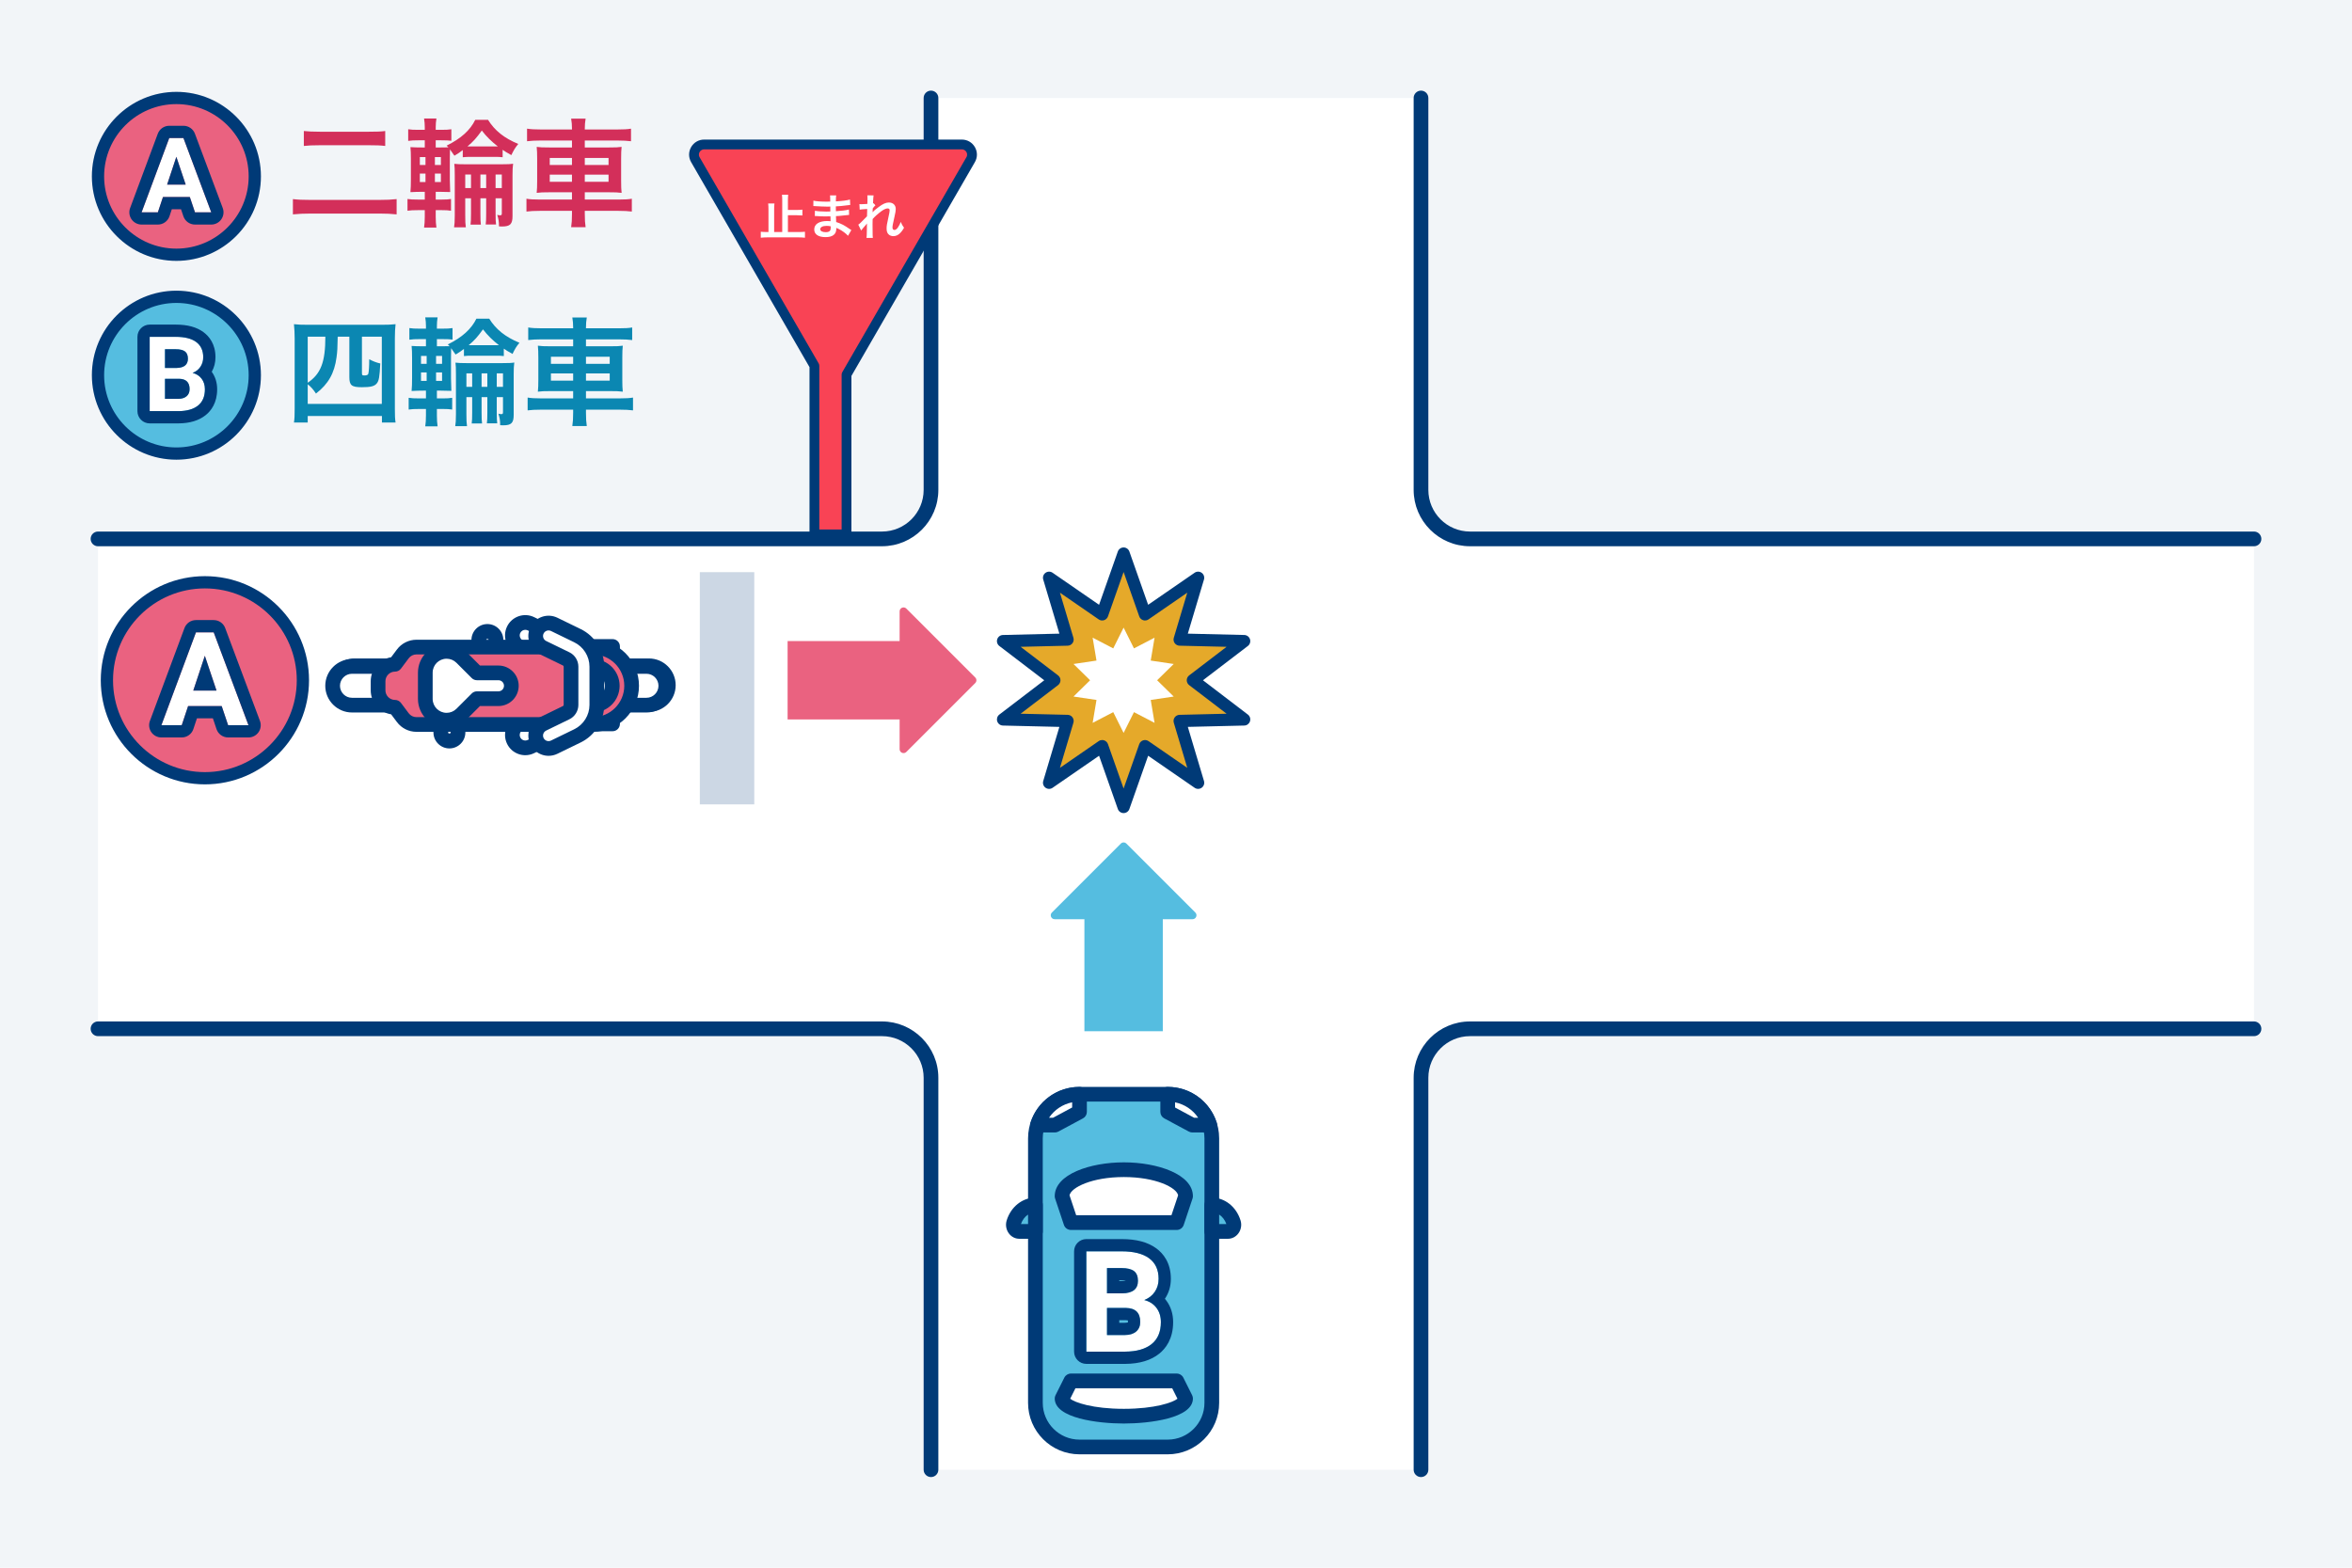 <?xml version="1.0" encoding="UTF-8"?><svg id="_レイヤー_2" xmlns="http://www.w3.org/2000/svg" width="480" height="320" viewBox="0 0 480 320"><defs><style>.cls-1{fill:#55bde0;}.cls-1,.cls-2,.cls-3,.cls-4,.cls-5,.cls-6,.cls-7,.cls-8,.cls-9,.cls-10{stroke-width:0px;}.cls-2{fill:#ccd7e4;}.cls-3{fill:#e5a92a;}.cls-4{fill:#d32f5a;}.cls-5{fill:#ea6280;}.cls-6{fill:#003a77;}.cls-7{fill:#0b87b2;}.cls-8{fill:#fff;}.cls-9{fill:#f2f5f8;}.cls-10{fill:#f94355;}</style></defs><g id="img"><rect class="cls-9" width="480" height="320"/><path class="cls-8" d="m460,110h-160c-5.523,0-10-4.477-10-10V20h-100v80c0,5.523-4.477,10-10,10H20v100h160c5.523,0,10,4.477,10,10v80h100v-80c0-5.523,4.477-10,10-10h160v-100Z"/><path class="cls-6" d="m460,111.5h-160c-6.341,0-11.5-5.159-11.5-11.5V20c0-.828.671-1.5,1.5-1.5s1.5.672,1.5,1.5v80c0,4.687,3.813,8.5,8.5,8.5h160c.828,0,1.5.672,1.5,1.5s-.672,1.5-1.5,1.5Z"/><path class="cls-6" d="m290,301.5c-.829,0-1.5-.672-1.5-1.5v-80c0-6.341,5.159-11.5,11.5-11.5h160c.828,0,1.5.672,1.5,1.5s-.672,1.5-1.5,1.5h-160c-4.687,0-8.5,3.813-8.5,8.5v80c0,.828-.671,1.5-1.5,1.5Z"/><path class="cls-6" d="m190,301.5c-.829,0-1.5-.672-1.5-1.5v-80c0-4.687-3.813-8.5-8.5-8.5H20c-.829,0-1.5-.672-1.5-1.5s.671-1.5,1.5-1.5h160c6.341,0,11.5,5.159,11.5,11.5v80c0,.828-.671,1.5-1.5,1.5Z"/><path class="cls-6" d="m180,111.5H20c-.829,0-1.5-.672-1.5-1.5s.671-1.5,1.5-1.5h160c4.687,0,8.5-3.813,8.5-8.5V20c0-.828.671-1.5,1.5-1.5s1.5.672,1.5,1.5v80c0,6.341-5.159,11.5-11.5,11.5Z"/><rect class="cls-1" x="211.308" y="223.36" width="36" height="72" rx="9" ry="9"/><path class="cls-6" d="m238.308,296.86h-18c-5.79,0-10.5-4.71-10.5-10.5v-54c0-5.79,4.71-10.5,10.5-10.5h18c5.79,0,10.5,4.71,10.5,10.5v54c0,5.79-4.71,10.5-10.5,10.5Zm-18-72c-4.136,0-7.5,3.364-7.5,7.5v54c0,4.136,3.364,7.5,7.5,7.5h18c4.136,0,7.5-3.364,7.5-7.5v-54c0-4.136-3.364-7.5-7.5-7.5h-18Z"/><path class="cls-1" d="m211.308,251.36h-3.296c-.81,0-1.408-.917-1.139-1.795.644-2.1,2.386-3.605,4.435-3.605v5.4Z"/><path class="cls-6" d="m211.308,252.86h-3.295c-.836,0-1.611-.401-2.128-1.101-.555-.75-.721-1.735-.445-2.635.855-2.79,3.214-4.665,5.869-4.665.829,0,1.5.672,1.5,1.5v5.4c0,.828-.671,1.5-1.5,1.5Zm-2.953-3h1.453v-1.939c-.641.417-1.163,1.096-1.453,1.939Z"/><path class="cls-1" d="m247.308,251.36h3.296c.81,0,1.408-.917,1.139-1.795-.644-2.1-2.386-3.605-4.435-3.605v5.4Z"/><path class="cls-6" d="m250.603,252.86h-3.295c-.829,0-1.5-.672-1.5-1.5v-5.4c0-.828.671-1.5,1.5-1.5,2.655,0,5.013,1.875,5.869,4.666.276.898.11,1.884-.445,2.634-.517.699-1.292,1.101-2.128,1.101Zm-1.795-3h1.473c-.295-.841-.824-1.523-1.473-1.942v1.942Z"/><path class="cls-8" d="m241.951,244.17c0-2.988-5.641-5.409-12.6-5.409s-12.6,2.422-12.6,5.409l1.8,5.391h21.6l1.8-5.391Z"/><path class="cls-6" d="m240.151,251.061h-21.6c-.646,0-1.218-.413-1.423-1.025l-1.8-5.391c-.051-.152-.077-.313-.077-.475,0-4.488,7.265-6.91,14.1-6.91s14.1,2.422,14.1,6.91c0,.161-.026.322-.077.476l-1.8,5.391c-.205.611-.777,1.024-1.423,1.024Zm-20.52-3h19.439l1.362-4.077c-.317-1.582-4.565-3.724-11.081-3.724s-10.765,2.142-11.081,3.724l1.361,4.077Zm22.32-3.891h.01-.01Z"/><path class="cls-8" d="m216.751,285.468c0,1.992,5.641,3.606,12.6,3.606s12.6-1.615,12.6-3.606l-1.8-3.594h-21.6l-1.8,3.594Z"/><path class="cls-6" d="m229.352,290.574c-5.237,0-14.1-1.075-14.1-5.106,0-.233.054-.463.159-.672l1.8-3.594c.254-.508.773-.828,1.341-.828h21.6c.568,0,1.087.32,1.341.828l1.8,3.594c.104.209.159.438.159.672,0,4.031-8.863,5.106-14.1,5.106Zm-10.945-5.061c.898.741,4.566,2.061,10.945,2.061s10.047-1.319,10.945-2.061l-1.072-2.14h-19.748l-1.071,2.14Z"/><path class="cls-8" d="m246.894,229.66c-1.147-3.651-4.557-6.3-8.587-6.3v3.6l5.025,2.7h3.562Z"/><path class="cls-6" d="m246.895,231.16h-3.562c-.248,0-.492-.062-.71-.179l-5.025-2.7c-.486-.262-.79-.769-.79-1.321v-3.6c0-.828.671-1.5,1.5-1.5,4.611,0,8.637,2.954,10.018,7.351.143.455.061.952-.222,1.337-.282.385-.731.612-1.209.612Zm-3.185-3h.818c-1.092-1.625-2.782-2.761-4.721-3.151v1.055l3.902,2.097Z"/><path class="cls-8" d="m211.721,229.66c1.147-3.651,4.557-6.3,8.587-6.3v3.6s-5.025,2.7-5.025,2.7h-3.562Z"/><path class="cls-6" d="m215.283,231.16h-3.562c-.478,0-.927-.228-1.209-.612-.283-.385-.365-.882-.222-1.337,1.381-4.396,5.407-7.351,10.018-7.351.829,0,1.5.672,1.5,1.5v3.6c0,.553-.304,1.06-.79,1.321l-5.025,2.7c-.218.117-.462.179-.71.179Zm-1.196-3h.818l3.902-2.097v-1.055c-1.939.391-3.629,1.526-4.721,3.151Z"/><path class="cls-8" d="m221.7,275.897v-20.475h7.172c2.484,0,4.369.476,5.653,1.427,1.284.952,1.927,2.347,1.927,4.184,0,1.004-.258,1.887-.773,2.651-.516.765-1.233,1.325-2.152,1.68,1.05.263,1.877.793,2.482,1.589.605.797.907,1.772.907,2.925,0,1.969-.628,3.459-1.884,4.472-1.256,1.012-3.047,1.528-5.372,1.547h-7.959Zm4.219-11.897h3.122c2.128-.037,3.192-.886,3.192-2.545,0-.928-.27-1.596-.809-2.004-.539-.408-1.39-.612-2.552-.612h-2.953v5.161Zm0,2.981v5.527h3.614c.994,0,1.769-.236,2.327-.71.558-.473.837-1.127.837-1.962,0-1.875-.97-2.827-2.911-2.855h-3.867Z"/><path class="cls-6" d="m228.872,255.422c2.484,0,4.369.477,5.653,1.427,1.284.952,1.927,2.347,1.927,4.184,0,1.004-.258,1.887-.773,2.651-.516.765-1.233,1.325-2.152,1.681,1.05.263,1.877.792,2.482,1.589.605.797.907,1.772.907,2.925,0,1.969-.628,3.459-1.884,4.472-1.256,1.013-3.047,1.528-5.372,1.547h-7.959v-20.475h7.172m-2.953,8.578h3.122c2.128-.037,3.192-.886,3.192-2.545,0-.928-.27-1.596-.809-2.004-.539-.408-1.39-.611-2.552-.611h-2.953v5.161m0,8.508h3.614c.994,0,1.769-.236,2.327-.71.558-.473.837-1.127.837-1.962,0-1.875-.97-2.827-2.911-2.854h-3.867v5.526m2.953-19.586h-7.172c-1.381,0-2.5,1.119-2.5,2.5v20.475c0,1.381,1.119,2.5,2.5,2.5h7.959c2.912-.023,5.24-.73,6.941-2.101,1.285-1.036,2.815-2.99,2.815-6.418,0-1.706-.476-3.198-1.415-4.436-.087-.114-.176-.225-.269-.333.006-.009.013-.019.019-.028.797-1.181,1.201-2.543,1.201-4.049,0-3.317-1.597-5.198-2.938-6.192-1.745-1.292-4.081-1.919-7.142-1.919h0Zm-.453,8.417h.453c.416,0,.691.035.86.069 0.0.004 0.0.008 0.0.012-.138.035-.371.073-.735.08h-.579v-.161h0Zm0,8.142h1.367c.182.003.308.021.389.04.011.069.022.171.022.315,0,.033-.001.06-.003.081-.089.036-.295.091-.661.091h-1.114v-.526h0Z"/><rect class="cls-2" x="124.677" y="134.936" width="47.405" height="11.111" transform="translate(288.87 -7.888) rotate(90)"/><circle class="cls-5" cx="36" cy="36" r="16"/><path class="cls-6" d="m36,53.25c-9.511,0-17.25-7.738-17.25-17.25s7.738-17.25,17.25-17.25c9.512,0,17.25,7.738,17.25,17.25s-7.738,17.25-17.25,17.25Zm0-32c-8.133,0-14.75,6.617-14.75,14.75s6.617,14.75,14.75,14.75c8.133,0,14.75-6.617,14.75-14.75s-6.617-14.75-14.75-14.75Z"/><path class="cls-8" d="m38.739,40.213h-5.479l-1.042,3.125h-3.323l5.646-15.167h2.896l5.677,15.167h-3.323l-1.052-3.125Zm-4.635-2.531h3.792l-1.906-5.677-1.885,5.677Z"/><path class="cls-6" d="m37.437,28.172l5.677,15.166h-3.323l-1.052-3.125h-5.479l-1.042,3.125h-3.323l5.646-15.166h2.896m-3.333,9.51h3.792l-1.906-5.677-1.885,5.677m3.333-12.01h-2.896c-1.044,0-1.979.649-2.343,1.628l-5.646,15.166c-.286.768-.177,1.626.29,2.298.467.673,1.234,1.074,2.053,1.074h3.323c1.076,0,2.031-.688,2.372-1.709l.472-1.416h1.881l.479,1.423c.342,1.017,1.296,1.702,2.369,1.702h3.323c.82,0,1.587-.402,2.054-1.075.467-.674.574-1.534.287-2.301l-5.677-15.166c-.366-.977-1.299-1.624-2.341-1.624h0Z"/><circle class="cls-1" cx="36" cy="76.584" r="16"/><path class="cls-6" d="m36,93.833c-9.512,0-17.25-7.738-17.25-17.249,0-9.512,7.738-17.25,17.25-17.25,9.511,0,17.25,7.738,17.25,17.25,0,9.511-7.738,17.249-17.25,17.249Zm0-31.999c-8.133,0-14.75,6.617-14.75,14.75s6.617,14.749,14.75,14.749c8.133,0,14.75-6.616,14.75-14.749s-6.617-14.75-14.75-14.75Z"/><path class="cls-8" d="m30.546,83.922v-15.167h5.312c1.84,0,3.236.353,4.187,1.057.951.705,1.427,1.738,1.427,3.099,0,.743-.191,1.398-.573,1.964-.382.566-.913.981-1.594,1.245.778.195,1.391.587,1.839,1.177.448.59.672,1.312.672,2.167,0,1.458-.465,2.562-1.396,3.312-.931.75-2.257,1.132-3.979,1.146h-5.896Zm3.125-8.812h2.312c1.576-.027,2.365-.656,2.365-1.885,0-.687-.2-1.182-.599-1.484-.399-.302-1.03-.453-1.891-.453h-2.187v3.823Zm0,2.208v4.094h2.677c.736,0,1.311-.175,1.724-.526.413-.35.62-.835.62-1.453,0-1.389-.719-2.094-2.156-2.115h-2.865Z"/><path class="cls-6" d="m35.859,68.756c1.84,0,3.236.353,4.187,1.057.951.705,1.427,1.738,1.427,3.099,0,.744-.191,1.398-.573,1.964-.382.566-.913.981-1.594,1.245.778.195,1.391.587,1.839,1.177.448.59.672,1.312.672,2.167,0,1.458-.465,2.562-1.396,3.312-.931.75-2.257,1.132-3.979,1.146h-5.896v-15.166h5.312m-2.187,6.354h2.312c1.576-.027,2.365-.656,2.365-1.886,0-.688-.2-1.182-.599-1.484-.399-.302-1.03-.453-1.891-.453h-2.187v3.823m0,6.302h2.677c.736,0,1.311-.175,1.724-.526.413-.35.62-.834.62-1.453,0-1.389-.719-2.094-2.156-2.115h-2.865v4.094m2.187-15.156h-5.312c-1.381,0-2.5,1.119-2.5,2.5v15.166c0,1.381,1.119,2.5,2.5,2.5h5.896c2.311-.018,4.171-.59,5.548-1.699,1.062-.856,2.327-2.463,2.327-5.259,0-1.362-.372-2.564-1.105-3.576.505-.89.761-1.889.761-2.976,0-2.727-1.326-4.282-2.438-5.107-1.408-1.042-3.264-1.549-5.676-1.549h0Zm.833,13.579s0,0,0,0h0Z"/><path class="cls-4" d="m80.946,43.76c-1.08-.119-2.16-.168-3.48-.168h-14.065c-1.344,0-2.496.049-3.625.168v-3.121c1.008.121,1.848.168,3.552.168h14.065c1.608,0,2.424-.047,3.552-.168v3.121Zm-18.938-17.018c.936.096,1.8.145,3.264.145h10.009c1.656,0,2.4-.025,3.336-.145v3.049c-1.032-.121-1.776-.145-3.312-.145h-9.985c-1.608,0-2.472.049-3.312.145v-3.049Z"/><path class="cls-4" d="m86.69,25.949c0-.6-.048-1.15-.144-1.752h2.52c-.096.576-.144,1.129-.144,1.752v.553h1.08c1.08,0,1.464-.023,2.112-.119v2.352c-.624-.072-.984-.096-2.112-.096h-1.08v1.463h.816c1.056,0,1.392,0,1.776-.023-.12-.145-.192-.191-.36-.359,2.928-1.439,4.8-3.145,5.833-5.256h2.616c1.368,2.207,3.312,3.744,6.168,4.92-.648.768-.96,1.32-1.416,2.279-1.008-.576-1.272-.719-1.776-1.08v1.512c-.6-.07-.864-.07-1.848-.07h-4.417c-.96,0-1.272,0-1.872.07v-1.463c-.624.48-.888.672-1.704,1.152-.288-.408-.288-.432-.912-1.297v.385c0,.119,0,.6-.024,1.463v4.32c.024,1.416.048,2.258.072,2.545-.336-.023-1.392-.049-2.232-.049h-.72v1.586h1.248c.84,0,1.32-.025,1.872-.121v2.4c-.552-.096-1.08-.119-1.896-.119h-1.224v1.367c0,.889.048,1.512.144,2.184h-2.52c.096-.672.144-1.295.144-2.279v-1.271h-1.393c-1.008,0-1.464.023-2.136.119v-2.4c.648.096,1.08.121,2.136.121h1.393v-1.586h-.408c-1.08,0-1.584.025-2.521.072.072-.768.096-1.559.096-2.711v-3.984c0-1.152-.024-1.801-.096-2.496.744.047,1.272.07,2.521.07h.408v-1.463h-1.272c-.984,0-1.44.023-2.112.119v-2.375c.624.096,1.056.119,2.112.119h1.272v-.553Zm-1.008,6.121v1.609h1.152v-1.609h-1.152Zm0,3.361v1.727h1.152v-1.727h-1.152Zm4.296-1.752v-1.609h-1.224v1.609h1.224Zm0,3.479v-1.727h-1.224v1.727h1.224Zm4.968,3.312v3.506c0,1.176.024,1.799.12,2.424h-2.4c.096-.553.144-1.201.144-2.424v-8.137c0-1.297-.024-1.801-.096-2.4.552.072,1.224.096,2.256.096h7.345c1.224,0,1.848-.023,2.4-.121-.096.77-.12,1.273-.12,2.377v8.305c0,1.656-.48,2.137-2.16,2.137-.144,0-.264,0-.6-.025,0-.982-.096-1.535-.36-2.352.24.072.456.096.6.096.264,0,.336-.096.336-.408v-3.072h-1.272v3.098c0,1.32.024,1.656.096,2.256h-2.112c.072-.625.096-.984.096-2.256v-3.098h-1.176v3.121c0,1.297.024,1.656.096,2.256h-2.112c.072-.576.096-1.008.096-2.232v-3.145h-1.176Zm1.176-4.848h-1.176v2.76h1.176v-2.76Zm4.608-5.736h.864c-1.272-.984-2.353-2.041-3.265-3.24-1.152,1.584-1.704,2.207-2.928,3.24h5.329Zm-1.512,8.496v-2.76h-1.176v2.76h1.176Zm3.192,0v-2.76h-1.272v2.76h1.272Z"/><path class="cls-4" d="m116.729,26.287c0-.793-.048-1.346-.168-2.064h2.952c-.12.719-.168,1.271-.168,2.064v.143h6.648c1.344,0,2.112-.047,2.784-.168v2.568c-.792-.096-1.632-.145-2.712-.145h-6.721v1.416h4.848c1.44,0,1.992-.023,2.665-.119-.072.793-.096,1.176-.096,2.449v4.488c0,1.271.024,1.656.096,2.447-.72-.096-1.272-.119-2.688-.119h-4.824v1.488h6.84c1.344,0,2.088-.049,2.76-.168v2.615c-.768-.096-1.536-.145-2.808-.145h-6.792v.625c0,1.225.048,1.92.168,2.711h-2.952c.12-.863.168-1.486.168-2.711v-.625h-6.48c-1.249,0-2.088.049-2.809.145v-2.615c.696.119,1.464.168,2.76.168h6.529v-1.488h-4.488c-1.393,0-2.017.023-2.712.119.072-.791.096-1.271.096-2.447v-4.465c0-1.176-.024-1.68-.096-2.473.672.096,1.224.119,2.64.119h4.561v-1.416h-6.457c-1.056,0-1.92.049-2.712.145v-2.568c.72.121,1.584.168,2.784.168h6.385v-.143Zm-4.537,5.951v1.441h4.537v-1.441h-4.537Zm0,3.408v1.465h4.537v-1.465h-4.537Zm12.001-1.967v-1.441h-4.848v1.441h4.848Zm0,3.432v-1.465h-4.848v1.465h4.848Z"/><path class="cls-7" d="m60.136,69.078c0-.912-.048-2.039-.144-2.904.816.096,1.536.121,2.832.121h15.073c1.176,0,1.944-.025,2.833-.121-.096.865-.144,1.68-.144,2.881v14.426c0,1.391.024,2.016.144,2.76h-2.785v-1.32h-15.145v1.32h-2.808c.12-.768.144-1.416.144-2.809v-14.354Zm2.664,13.369h15.121v-13.729h-4.056v7.369c0,.504.048.551.552.551.408,0,.672-.119.744-.336.12-.385.192-1.535.192-2.977.792.432,1.488.697,2.256.865-.144,2.76-.264,3.527-.72,4.08-.48.576-1.248.768-3.048.768-2.088,0-2.544-.385-2.544-2.064v-8.256h-2.376c-.048,2.447-.072,2.951-.24,4.225-.432,3.24-1.68,5.447-4.2,7.393-.504-.793-1.056-1.416-1.68-1.896v4.008Zm0-4.32c2.688-1.824,3.6-4.225,3.6-9.408h-3.6v9.408Z"/><path class="cls-7" d="m86.93,66.533c0-.6-.048-1.15-.144-1.752h2.52c-.096.576-.144,1.129-.144,1.752v.553h1.08c1.08,0,1.464-.023,2.112-.119v2.352c-.624-.072-.984-.096-2.112-.096h-1.08v1.463h.816c1.056,0,1.392,0,1.776-.023-.12-.145-.192-.191-.36-.359,2.928-1.439,4.8-3.145,5.833-5.256h2.616c1.368,2.207,3.312,3.744,6.168,4.92-.648.768-.96,1.32-1.416,2.279-1.008-.576-1.272-.719-1.776-1.08v1.512c-.6-.07-.864-.07-1.848-.07h-4.417c-.96,0-1.272,0-1.872.07v-1.463c-.624.48-.888.672-1.704,1.152-.288-.408-.288-.432-.912-1.297v.385c0,.119,0,.6-.024,1.463v4.32c.024,1.416.048,2.258.072,2.545-.336-.023-1.392-.049-2.232-.049h-.72v1.586h1.248c.84,0,1.32-.025,1.872-.121v2.4c-.552-.096-1.08-.119-1.896-.119h-1.224v1.367c0,.889.048,1.512.144,2.184h-2.52c.096-.672.144-1.295.144-2.279v-1.271h-1.393c-1.008,0-1.464.023-2.136.119v-2.4c.648.096,1.08.121,2.136.121h1.393v-1.586h-.408c-1.08,0-1.584.025-2.521.072.072-.768.096-1.559.096-2.711v-3.984c0-1.152-.024-1.801-.096-2.496.744.047,1.272.07,2.521.07h.408v-1.463h-1.272c-.984,0-1.44.023-2.112.119v-2.375c.624.096,1.056.119,2.112.119h1.272v-.553Zm-1.008,6.121v1.609h1.152v-1.609h-1.152Zm0,3.361v1.727h1.152v-1.727h-1.152Zm4.296-1.752v-1.609h-1.224v1.609h1.224Zm0,3.479v-1.727h-1.224v1.727h1.224Zm4.968,3.312v3.506c0,1.176.024,1.799.12,2.424h-2.4c.096-.553.144-1.201.144-2.424v-8.137c0-1.297-.024-1.801-.096-2.4.552.072,1.224.096,2.256.096h7.345c1.224,0,1.848-.023,2.4-.121-.096.77-.12,1.273-.12,2.377v8.305c0,1.656-.48,2.137-2.16,2.137-.144,0-.264,0-.6-.025,0-.982-.096-1.535-.36-2.352.24.072.456.096.6.096.264,0,.336-.096.336-.408v-3.072h-1.272v3.098c0,1.32.024,1.656.096,2.256h-2.112c.072-.625.096-.984.096-2.256v-3.098h-1.176v3.121c0,1.297.024,1.656.096,2.256h-2.112c.072-.576.096-1.008.096-2.232v-3.145h-1.176Zm1.176-4.848h-1.176v2.76h1.176v-2.76Zm4.608-5.736h.864c-1.272-.984-2.353-2.041-3.265-3.24-1.152,1.584-1.704,2.207-2.928,3.24h5.329Zm-1.512,8.496v-2.76h-1.176v2.76h1.176Zm3.192,0v-2.76h-1.272v2.76h1.272Z"/><path class="cls-7" d="m116.969,66.871c0-.793-.048-1.346-.168-2.064h2.952c-.12.719-.168,1.271-.168,2.064v.143h6.648c1.344,0,2.112-.047,2.784-.168v2.568c-.792-.096-1.632-.145-2.712-.145h-6.721v1.416h4.848c1.44,0,1.992-.023,2.665-.119-.072.793-.096,1.176-.096,2.449v4.488c0,1.271.024,1.656.096,2.447-.72-.096-1.272-.119-2.688-.119h-4.824v1.488h6.84c1.344,0,2.088-.049,2.76-.168v2.615c-.768-.096-1.536-.145-2.808-.145h-6.792v.625c0,1.225.048,1.92.168,2.711h-2.952c.12-.863.168-1.486.168-2.711v-.625h-6.48c-1.249,0-2.088.049-2.809.145v-2.615c.696.119,1.464.168,2.76.168h6.529v-1.488h-4.488c-1.393,0-2.017.023-2.712.119.072-.791.096-1.271.096-2.447v-4.465c0-1.176-.024-1.68-.096-2.473.672.096,1.224.119,2.64.119h4.561v-1.416h-6.457c-1.056,0-1.92.049-2.712.145v-2.568c.72.121,1.584.168,2.784.168h6.385v-.143Zm-4.537,5.951v1.441h4.537v-1.441h-4.537Zm0,3.408v1.465h4.537v-1.465h-4.537Zm12.001-1.967v-1.441h-4.848v1.441h4.848Zm0,3.432v-1.465h-4.848v1.465h4.848Z"/><path class="cls-1" d="m221.308,187.63v22.861s16,0,16,0v-22.861s6.069,0,6.069,0c.713,0,1.07-.862.566-1.366l-14.069-14.069c-.312-.312-.819-.312-1.131,0l-14.069,14.069c-.504.504-.147,1.366.566,1.366h6.069Z"/><path class="cls-5" d="m183.596,130.857h-22.861s0,16,0,16h22.861s0,6.069,0,6.069c0,.713.862,1.07,1.366.566l14.069-14.069c.312-.312.312-.819,0-1.131l-14.069-14.069c-.504-.504-1.366-.147-1.366.566v6.069Z"/><polygon class="cls-3" points="215.17 138.857 204.706 146.85 217.866 147.163 214.102 159.779 224.936 152.307 229.308 164.719 233.679 152.307 244.514 159.778 240.749 147.163 253.91 146.849 243.445 138.857 253.91 130.863 240.749 130.55 244.514 117.935 233.679 125.406 229.308 112.994 224.936 125.406 214.101 117.935 217.866 130.55 204.705 130.864 215.17 138.857"/><path class="cls-6" d="m229.308,165.969h0c-.53,0-1.003-.335-1.179-.835l-3.829-10.87-9.489,6.544c-.436.302-1.015.294-1.444-.019-.429-.312-.615-.86-.463-1.368l3.297-11.047-11.525-.274c-.53-.013-.995-.359-1.159-.863-.164-.505.009-1.058.43-1.38l9.164-7-9.164-6.999c-.421-.321-.594-.875-.43-1.38.164-.504.629-.851,1.159-.863l11.524-.275-3.297-11.047c-.152-.508.034-1.057.463-1.368.429-.311,1.008-.318,1.444-.019l9.489,6.544,3.829-10.87c.176-.5.649-.835,1.179-.835h0c.53,0,1.003.335,1.179.835l3.829,10.87,9.489-6.544c.437-.3,1.016-.292,1.444.019.429.312.615.86.463,1.368l-3.297,11.047,11.525.274c.53.013.995.359,1.159.863.164.505-.009,1.058-.43,1.38l-9.165,7,9.165,7c.421.322.594.875.43,1.38-.164.504-.629.851-1.159.863l-11.524.274,3.297,11.047c.152.508-.034,1.057-.463,1.368-.428.312-1.007.32-1.444.019l-9.489-6.544-3.829,10.87c-.176.5-.649.835-1.179.835Zm-4.372-14.912c.13,0,.26.021.386.062.371.12.664.406.793.773l3.192,9.064,3.193-9.064c.129-.367.423-.653.793-.773.368-.12.775-.062,1.096.159l7.912,5.456-2.75-9.213c-.111-.373-.042-.777.187-1.093.229-.314.592-.505.981-.515l9.606-.229-7.639-5.835c-.31-.236-.491-.604-.491-.993s.182-.757.491-.993l7.639-5.835-9.606-.229c-.39-.01-.752-.2-.981-.515-.229-.315-.298-.72-.187-1.093l2.75-9.213-7.912,5.456c-.319.223-.726.282-1.096.159-.371-.12-.664-.406-.793-.773l-3.192-9.064-3.193,9.064c-.129.367-.423.653-.793.773-.369.12-.776.062-1.096-.159l-7.912-5.456,2.75,9.213c.111.373.042.777-.187,1.092-.229.315-.592.506-.981.516l-9.606.229,7.639,5.834c.31.236.491.604.491.993s-.182.757-.491.993l-7.639,5.835,9.606.229c.39.01.752.2.981.515.229.315.298.72.187,1.093l-2.75,9.213,7.912-5.456c.211-.146.459-.221.709-.221Z"/><polygon class="cls-8" points="222.468 138.857 219.083 142.179 223.773 142.876 222.989 147.552 227.193 145.364 229.308 149.605 231.422 145.364 235.627 147.552 234.843 142.876 239.532 142.179 236.147 138.857 239.532 135.535 234.842 134.837 235.627 130.162 231.422 132.35 229.308 128.109 227.193 132.35 222.988 130.162 223.773 134.837 219.083 135.535 222.468 138.857"/><circle class="cls-5" cx="41.817" cy="138.857" r="20"/><path class="cls-6" d="m41.817,160.106c-11.717,0-21.25-9.532-21.25-21.25s9.533-21.25,21.25-21.25,21.25,9.532,21.25,21.25-9.533,21.25-21.25,21.25Zm0-40c-10.339,0-18.75,8.411-18.75,18.75s8.411,18.75,18.75,18.75,18.75-8.411,18.75-18.75-8.411-18.75-18.75-18.75Z"/><path class="cls-8" d="m45.241,144.124h-6.849l-1.302,3.906h-4.154l7.057-18.958h3.62l7.096,18.958h-4.154l-1.315-3.906Zm-5.794-3.164h4.74l-2.383-7.096-2.357,7.096Z"/><path class="cls-6" d="m43.614,129.072l7.096,18.958h-4.154l-1.315-3.906h-6.849l-1.302,3.906h-4.154l7.057-18.958h3.62m-4.167,11.888h4.74l-2.383-7.096-2.357,7.096m4.167-14.388h-3.62c-1.044,0-1.979.649-2.343,1.628l-7.057,18.958c-.286.767-.177,1.626.29,2.298.467.673,1.234,1.074,2.053,1.074h4.154c1.076,0,2.031-.688,2.372-1.709l.732-2.197h3.251l.742,2.204c.342,1.017,1.296,1.702,2.369,1.702h4.154c.82,0,1.587-.402,2.054-1.075.467-.674.574-1.534.287-2.301l-7.096-18.958c-.366-.977-1.299-1.624-2.341-1.624h0Z"/><path class="cls-8" d="m129.37,132.834h0c2.18,0,3.95,1.77,3.95,3.95v10.096h-7.901v-10.096c0-2.18,1.77-3.95,3.95-3.95Z" transform="translate(269.227 10.487) rotate(90)"/><path class="cls-6" d="m132.442,145.307h-10.096c-.829,0-1.5-.672-1.5-1.5v-7.9c0-.828.671-1.5,1.5-1.5h10.096c3.005,0,5.451,2.445,5.451,5.45s-2.445,5.45-5.451,5.45Zm-8.596-3h8.596c1.351,0,2.451-1.1,2.451-2.45s-1.1-2.45-2.451-2.45h-8.596v4.9Z"/><path class="cls-8" d="m75.416,132.834h0c2.18,0,3.95,1.77,3.95,3.95v10.096h-7.901v-10.096c0-2.18,1.77-3.95,3.95-3.95Z" transform="translate(-64.441 215.273) rotate(-90)"/><path class="cls-6" d="m82.439,145.307h-10.096c-3.005,0-5.45-2.445-5.45-5.45s2.445-5.45,5.45-5.45h10.096c.829,0,1.5.672,1.5,1.5v7.9c0,.828-.671,1.5-1.5,1.5Zm-10.096-7.9c-1.351,0-2.45,1.1-2.45,2.45s1.099,2.45,2.45,2.45h8.596v-4.9h-8.596Z"/><rect class="cls-5" x="99.13" y="114.006" width="8.779" height="51.701" rx="4.389" ry="4.389" transform="translate(243.376 36.337) rotate(90)"/><path class="cls-6" d="m124.98,145.746h-42.922c-3.247,0-5.889-2.642-5.889-5.89s2.642-5.89,5.889-5.89h42.922c3.248,0,5.89,2.642,5.89,5.89s-2.642,5.89-5.89,5.89Zm-42.922-8.779c-1.593,0-2.889,1.296-2.889,2.89s1.296,2.89,2.889,2.89h42.922c1.593,0,2.89-1.296,2.89-2.89s-1.296-2.89-2.89-2.89h-42.922Z"/><path class="cls-8" d="m97.713,130.639h5.267v3.512h-5.267c-.969,0-1.756-.787-1.756-1.756h0c0-.969.787-1.756,1.756-1.756Z" transform="translate(231.864 32.925) rotate(90)"/><path class="cls-6" d="m101.225,137.406h-3.512c-.829,0-1.5-.672-1.5-1.5v-5.268c0-1.795,1.46-3.256,3.256-3.256s3.256,1.461,3.256,3.256v5.268c0,.828-.671,1.5-1.5,1.5Zm-2.012-3h.512v-3.768c0-.281-.512-.281-.512,0v3.768Z"/><path class="cls-8" d="m89.96,146.002h5.267v3.512h-5.267c-.969,0-1.756-.787-1.756-1.756h0c0-.969.787-1.756,1.756-1.756Z" transform="translate(-56.042 239.473) rotate(-90)"/><path class="cls-6" d="m91.715,152.77c-1.795,0-3.255-1.461-3.255-3.256v-5.268c0-.828.671-1.5,1.5-1.5h3.511c.829,0,1.5.672,1.5,1.5v5.268c0,1.795-1.46,3.256-3.256,3.256Zm-.255-7.023v3.768c0.0.283.512.281.511,0v-3.768h-.511Z"/><path class="cls-8" d="m97.842,142.49h4.389c1.455,0,2.634-1.179,2.634-2.634h0c0-1.455-1.179-2.634-2.634-2.634h-4.389s-3.117-3.117-3.117-3.117c-.815-.815-1.92-1.273-3.073-1.273h-0c-2.4,0-4.345,1.945-4.345,4.345v5.356c0,2.4,1.945,4.345,4.345,4.345h0c1.152,0,2.258-.458,3.073-1.273l3.117-3.117Z"/><path class="cls-6" d="m91.653,148.38c-3.223,0-5.845-2.622-5.845-5.846v-5.355c0-3.223,2.622-5.845,5.845-5.845,1.562,0,3.03.608,4.134,1.712l2.677,2.677h3.768c2.279,0,4.134,1.854,4.134,4.134s-1.854,4.134-4.134,4.134h-3.768l-2.678,2.678c-1.104,1.104-2.572,1.712-4.133,1.712Zm0-14.046c-1.569,0-2.845,1.276-2.845,2.845v5.355c0,1.569,1.276,2.846,2.845,2.846.749,0,1.482-.304,2.012-.833l3.117-3.117c.281-.281.663-.439,1.061-.439h4.389c.625,0,1.134-.509,1.134-1.134s-.509-1.134-1.134-1.134h-4.389c-.398,0-.779-.158-1.061-.439l-3.117-3.116c-.537-.537-1.251-.833-2.012-.833Z"/><rect class="cls-8" x="111.846" y="134.589" width="15.802" height="10.535" transform="translate(259.604 20.11) rotate(90)"/><path class="cls-6" d="m125.015,149.258h-10.535c-.829,0-1.5-.672-1.5-1.5v-15.802c0-.828.671-1.5,1.5-1.5h10.535c.829,0,1.5.672,1.5,1.5v15.802c0,.828-.671,1.5-1.5,1.5Zm-9.035-3h7.535v-12.802h-7.535v12.802Z"/><path class="cls-6" d="m125.015,148.758h-10.535c-.552,0-1-.447-1-1s.448-1,1-1h10.535c.552,0,1,.447,1,1s-.448,1-1,1Z"/><path class="cls-6" d="m125.015,144.807h-10.535c-.552,0-1-.447-1-1s.448-1,1-1h10.535c.552,0,1,.447,1,1s-.448,1-1,1Z"/><path class="cls-6" d="m125.015,140.856h-10.535c-.552,0-1-.447-1-1s.448-1,1-1h10.535c.552,0,1,.447,1,1s-.448,1-1,1Z"/><path class="cls-6" d="m125.015,136.906h-10.535c-.552,0-1-.447-1-1s.448-1,1-1h10.535c.552,0,1,.447,1,1s-.448,1-1,1Z"/><path class="cls-6" d="m125.015,132.956h-10.535c-.552,0-1-.447-1-1s.448-1,1-1h10.535c.552,0,1,.447,1,1s-.448,1-1,1Z"/><path class="cls-6" d="m121.054,148.758c-.552,0-1-.447-1-1v-15.802c0-.553.448-1,1-1s1,.447,1,1v15.802c0,.553-.448,1-1,1Z"/><path class="cls-8" d="m104.565,150.021c0-.976.545-1.914,1.482-2.37l4.747-2.31c.599-.292.987-.912.987-1.579v-7.812c0-.667-.388-1.287-.988-1.579l-4.746-2.31c-1.308-.637-1.853-2.213-1.216-3.521.636-1.308,2.213-1.852,3.52-1.216l4.747,2.31c2.4,1.168,3.95,3.647,3.95,6.315v7.812c0,2.668-1.55,5.147-3.949,6.315l-4.748,2.31c-1.307.637-2.884.092-3.52-1.216-.181-.371-.267-.764-.267-1.151Z"/><path class="cls-6" d="m107.204,154.155c-.455,0-.911-.076-1.354-.229-1.043-.36-1.884-1.105-2.367-2.099-.277-.569-.418-1.178-.418-1.807,0-1.596.891-3.021,2.326-3.719l4.747-2.31c.083-.04.143-.138.143-.23v-7.812c0-.095-.059-.189-.144-.23l-4.747-2.311c-2.049-.997-2.905-3.477-1.908-5.525.997-2.05,3.475-2.905,5.525-1.908l4.748,2.311c2.912,1.417,4.793,4.426,4.793,7.664v7.812c0,3.238-1.881,6.246-4.792,7.663l-4.748,2.311c-.572.278-1.187.419-1.805.419Zm-.002-25.596c-.42,0-.825.235-1.021.638-.273.562-.039,1.242.523,1.516l4.747,2.311c1.112.541,1.831,1.69,1.831,2.928v7.812c0,1.236-.718,2.386-1.83,2.928l-4.748,2.31c-.394.192-.639.583-.639,1.021,0,.171.039.337.115.494.133.272.363.477.649.575.287.099.594.081.866-.052l4.748-2.311c1.886-.919,3.105-2.867,3.105-4.966v-7.812c0-2.099-1.219-4.049-3.106-4.967l-4.747-2.311c-.159-.077-.328-.114-.494-.114Z"/><path class="cls-8" d="m128.859,132.959h0c2.18,0,3.95,1.77,3.95,3.95v10.096h-7.901v-10.096c0-2.18,1.77-3.95,3.95-3.95Z" transform="translate(268.841 11.123) rotate(90)"/><path class="cls-6" d="m131.932,145.433h-10.096c-.829,0-1.5-.672-1.5-1.5v-7.901c0-.828.671-1.5,1.5-1.5h10.096c3.005,0,5.451,2.445,5.451,5.45,0,3.006-2.445,5.451-5.451,5.451Zm-8.596-3h8.596c1.351,0,2.451-1.1,2.451-2.451,0-1.351-1.1-2.45-2.451-2.45h-8.596v4.901Z"/><path class="cls-8" d="m74.905,132.959h0c2.18,0,3.95,1.77,3.95,3.95v10.096h-7.901v-10.096c0-2.18,1.77-3.95,3.95-3.95Z" transform="translate(-65.076 214.887) rotate(-90)"/><path class="cls-6" d="m81.929,145.433h-10.096c-3.005,0-5.451-2.445-5.451-5.451,0-3.005,2.445-5.45,5.451-5.45h10.096c.829,0,1.5.672,1.5,1.5v7.901c0,.828-.671,1.5-1.5,1.5Zm-10.096-7.901c-1.351,0-2.451,1.1-2.451,2.45,0,1.352,1.1,2.451,2.451,2.451h8.596v-4.901h-8.596Z"/><path class="cls-5" d="m128.904,139.982v-0c0-4.364-3.537-7.901-7.901-7.901h-36.019c-1.089,0-2.115.513-2.769,1.384l-1.595,2.127h-0c-1.912,0-3.461,1.55-3.461,3.461v1.857c0,1.912,1.55,3.461,3.461,3.461h0l1.595,2.127c.654.872,1.679,1.384,2.769,1.384h36.019c4.364,0,7.901-3.537,7.901-7.901Z"/><path class="cls-6" d="m121.003,149.383h-36.019c-1.554,0-3.038-.742-3.969-1.985l-1.193-1.591c-2.357-.383-4.163-2.433-4.163-4.896v-1.856c0-2.464,1.805-4.514,4.163-4.896l1.194-1.593c.932-1.242,2.416-1.983,3.969-1.983h36.019c5.184,0,9.401,4.217,9.401,9.4s-4.217,9.401-9.401,9.401Zm-36.019-15.802c-.614,0-1.201.293-1.568.784l-1.596,2.128c-.283.377-.728.6-1.2.6-1.081,0-1.961.88-1.961,1.961v1.856c0,1.081.88,1.961,1.961,1.961.472,0,.916.223,1.2.6l1.596,2.127c.369.492.955.785,1.569.785h36.019c3.529,0,6.401-2.872,6.401-6.401s-2.872-6.4-6.401-6.4h-36.019Z"/><path class="cls-8" d="m97.332,142.615h4.389c1.455,0,2.634-1.179,2.634-2.634h0c0-1.455-1.179-2.634-2.634-2.634h-4.389s-3.117-3.117-3.117-3.117c-.815-.815-1.92-1.273-3.073-1.273h-0c-2.4,0-4.345,1.945-4.345,4.345v5.356c0,2.4,1.945,4.345,4.345,4.345h0c1.152,0,2.258-.458,3.073-1.273l3.117-3.117Z"/><path class="cls-6" d="m91.142,148.505c-3.223,0-5.845-2.622-5.845-5.846v-5.355c0-3.223,2.622-5.845,5.845-5.845,1.561,0,3.029.607,4.133,1.712l2.678,2.678h3.768c2.279,0,4.133,1.854,4.133,4.133s-1.854,4.134-4.133,4.134h-3.768l-2.678,2.678c-1.104,1.104-2.572,1.712-4.133,1.712Zm0-14.046c-1.569,0-2.845,1.276-2.845,2.845v5.355c0,1.569,1.276,2.846,2.845,2.846.76,0,1.475-.296,2.012-.833l3.117-3.117c.281-.281.663-.439,1.061-.439h4.39c.625,0,1.133-.509,1.133-1.134s-.508-1.133-1.133-1.133h-4.39c-.398,0-.779-.158-1.061-.439l-3.117-3.117c-.538-.537-1.252-.833-2.012-.833Z"/><path class="cls-8" d="m121.003,136.031c2.182,0,3.95,1.769,3.95,3.95,0,2.182-1.769,3.95-3.95,3.95v-7.901Z"/><path class="cls-6" d="m121.003,145.433c-.829,0-1.5-.672-1.5-1.5v-7.901c0-.828.671-1.5,1.5-1.5,3.005,0,5.45,2.445,5.45,5.45,0,3.006-2.445,5.451-5.45,5.451Zm1.5-7.388v3.873c.578-.448.95-1.149.95-1.937,0-.786-.373-1.487-.95-1.937Z"/><path class="cls-8" d="m109.322,150.147c0-.976.545-1.914,1.482-2.37l4.747-2.31c.599-.292.987-.912.987-1.579v-7.812c0-.667-.388-1.287-.988-1.579l-4.746-2.31c-1.308-.637-1.853-2.213-1.216-3.521.636-1.308,2.213-1.852,3.52-1.216l4.747,2.31c2.4,1.168,3.95,3.647,3.95,6.315v7.812c0,2.668-1.55,5.147-3.949,6.315l-4.748,2.31c-1.307.637-2.884.092-3.52-1.216-.181-.371-.267-.764-.267-1.151Z"/><path class="cls-6" d="m111.959,154.28c-.454,0-.91-.075-1.352-.229-1.044-.36-1.885-1.105-2.368-2.099-.277-.569-.417-1.178-.417-1.807,0-1.596.891-3.021,2.326-3.719l4.747-2.31c.082-.04.143-.138.143-.23v-7.812c0-.093-.061-.189-.144-.23l-4.746-2.31c-2.05-.997-2.906-3.477-1.908-5.526.483-.993,1.324-1.738,2.368-2.099s2.165-.292,3.158.191l4.747,2.31c2.912,1.417,4.793,4.426,4.793,7.664v7.812c0,3.238-1.881,6.246-4.792,7.663l-4.749,2.311c-.572.278-1.187.419-1.805.419Zm-.003-25.596c-.125,0-.25.021-.371.062-.286.099-.517.304-.649.575-.273.562-.039,1.243.523,1.517l4.746,2.31c1.112.541,1.831,1.69,1.831,2.928v7.812c0,1.237-.718,2.386-1.829,2.928l-4.748,2.31c-.394.192-.639.583-.639,1.021,0,.171.039.337.115.494.133.272.363.477.649.576.286.098.593.079.865-.053l4.749-2.311c1.886-.919,3.105-2.867,3.105-4.966v-7.812c0-2.099-1.219-4.049-3.106-4.967l-4.747-2.31c-.157-.076-.326-.115-.496-.115Z"/><path class="cls-10" d="m196.296,29.49h-52.592c-1.594,0-2.59,1.725-1.793,3.105l24.293,42.076v34.412h6.556v-32.618l25.328-43.87c.797-1.38-.199-3.105-1.793-3.105Z"/><path class="cls-6" d="m172.76,110.084h-6.556c-.552,0-1-.447-1-1v-34.145l-24.159-41.844c-.555-.962-.555-2.109 0-3.07.555-.961,1.549-1.535,2.659-1.535h52.592c1.11,0,2.104.574,2.659,1.535.555.961.555,2.108 0,3.07l-25.195,43.638v32.351c0,.553-.448,1-1,1Zm-5.556-2h4.556v-31.618c0-.176.046-.348.134-.5l25.329-43.87c.279-.483.093-.909,0-1.07-.093-.161-.369-.535-.927-.535h-52.592c-.558,0-.834.374-.927.535-.093.161-.279.587,0,1.07l24.293,42.076c.087.152.134.324.134.5v33.412Z"/><path class="cls-8" d="m163.018,47.363c.51,0,.87-.021,1.259-.061v1.22c-.45-.05-.779-.07-1.259-.07h-6.477c-.43,0-.829.021-1.279.07v-1.22c.41.04.75.061,1.279.061h.29v-4.628c0-.46-.02-.85-.06-1.199h1.279c-.04.359-.06.72-.06,1.199v4.628h1.649v-6.447c0-.55-.01-.81-.06-1.159h1.279c-.04.35-.06.67-.06,1.159v1.939h1.799c.44,0,.8-.021,1.16-.061v1.189c-.37-.029-.76-.05-1.16-.05h-1.799v3.429h2.219Z"/><path class="cls-8" d="m173.068,48.133c-.44-.49-1.129-1-1.849-1.37-.22-.119-.3-.149-.54-.249v.109c0,.63-.18,1.06-.56,1.35s-.919.43-1.649.43c-1.459,0-2.299-.569-2.299-1.56,0-1.089.99-1.729,2.668-1.729.24,0,.41.01.67.04q0-.12-.01-.24v-.22q-.01-.14-.02-.54c-.479.011-.79.021-1.0.021-.609,0-.979-.01-1.809-.07-.13-.01-.23-.01-.38-.01l.02-1.079c.43.1,1.379.17,2.329.17.2,0,.54-.011.819-.021,0-.09,0-.43-.01-.999-.32.01-.48.01-.63.01-.49,0-1.779-.05-2.449-.1-.11-.011-.189-.011-.22-.011h-.16l.01-1.109c.51.13,1.539.21,2.688.21.16,0,.5-.01.75-.02-.01-1-.01-1.01-.05-1.26h1.27c-.05.271-.06.4-.07,1.22,1.359-.08,2.229-.19,2.878-.38l.05,1.109q-.22.01-.79.09c-.88.12-1.27.15-2.149.2.01.25.01.369.02.989q.5-.03,1.419-.13c.63-.08.79-.1,1.239-.22l.03,1.1c-.17.01-.42.039-.65.069-.15.021-.6.07-1.349.14-.14.011-.29.021-.68.04q.03.97.04,1.21c.879.26,1.659.649,2.739,1.409.17.109.22.149.359.229l-.679,1.17Zm-4.368-2.029c-.81,0-1.299.26-1.299.689,0,.37.43.6,1.139.6.42,0,.729-.12.87-.319.08-.13.12-.34.12-.64v-.24c-.33-.07-.53-.09-.83-.09Z"/><path class="cls-8" d="m178.081,43.315c.29-.32.5-.5,1.219-1.04.87-.659,1.499-.939,2.109-.939.839,0,1.399.53,1.399,1.329,0,.33-.07.76-.25,1.529-.34,1.51-.42,1.929-.42,2.249,0,.319.15.5.41.5.22,0,.49-.2.7-.51.24-.35.46-.78.58-1.14.22.529.34.739.67,1.199-.3.52-.44.71-.7.989-.44.49-.93.72-1.479.72-.33,0-.64-.1-.859-.26-.36-.279-.52-.649-.52-1.259,0-.58.04-.85.41-2.509.15-.64.21-1.029.21-1.26,0-.239-.14-.369-.41-.369-.32,0-.75.189-1.24.539-.729.54-1.439,1.17-1.819,1.629-.02.45-.02.73-.02,1.01q0,.08.01,1.189c.01,1.249.01,1.279.05,1.649h-1.29q.06-.41.07-1.59,0-1.069.02-1.339l-.02.01c-.09.14-.2.271-.71.84-.22.25-.359.42-.459.569l-.58-1.189c.23-.159.39-.31.649-.569q.939-.93,1.129-1.14c.01-.479.01-.59.03-.979,0-.229.01-.25.01-.52-1.06.07-1.259.09-1.529.14l-.06-1.129c.18.02.27.02.41.02.19,0,.739-.029,1.209-.06q.01-.15.02-.38c0-.279.01-.59.01-.819,0-.26,0-.33-.03-.56l1.27.02c-.03.12-.03.141-.04.37,0,.05-.01.18-.03.38-.01.199-.02.279-.04.89.01,0,.05-.021.12-.04l.37.42c-.1.079-.14.119-.29.3q-.05.05-.14.18c-.04.06-.06.08-.12.16l-.02.589s-.01.061-.02.181h.01Z"/></g></svg>